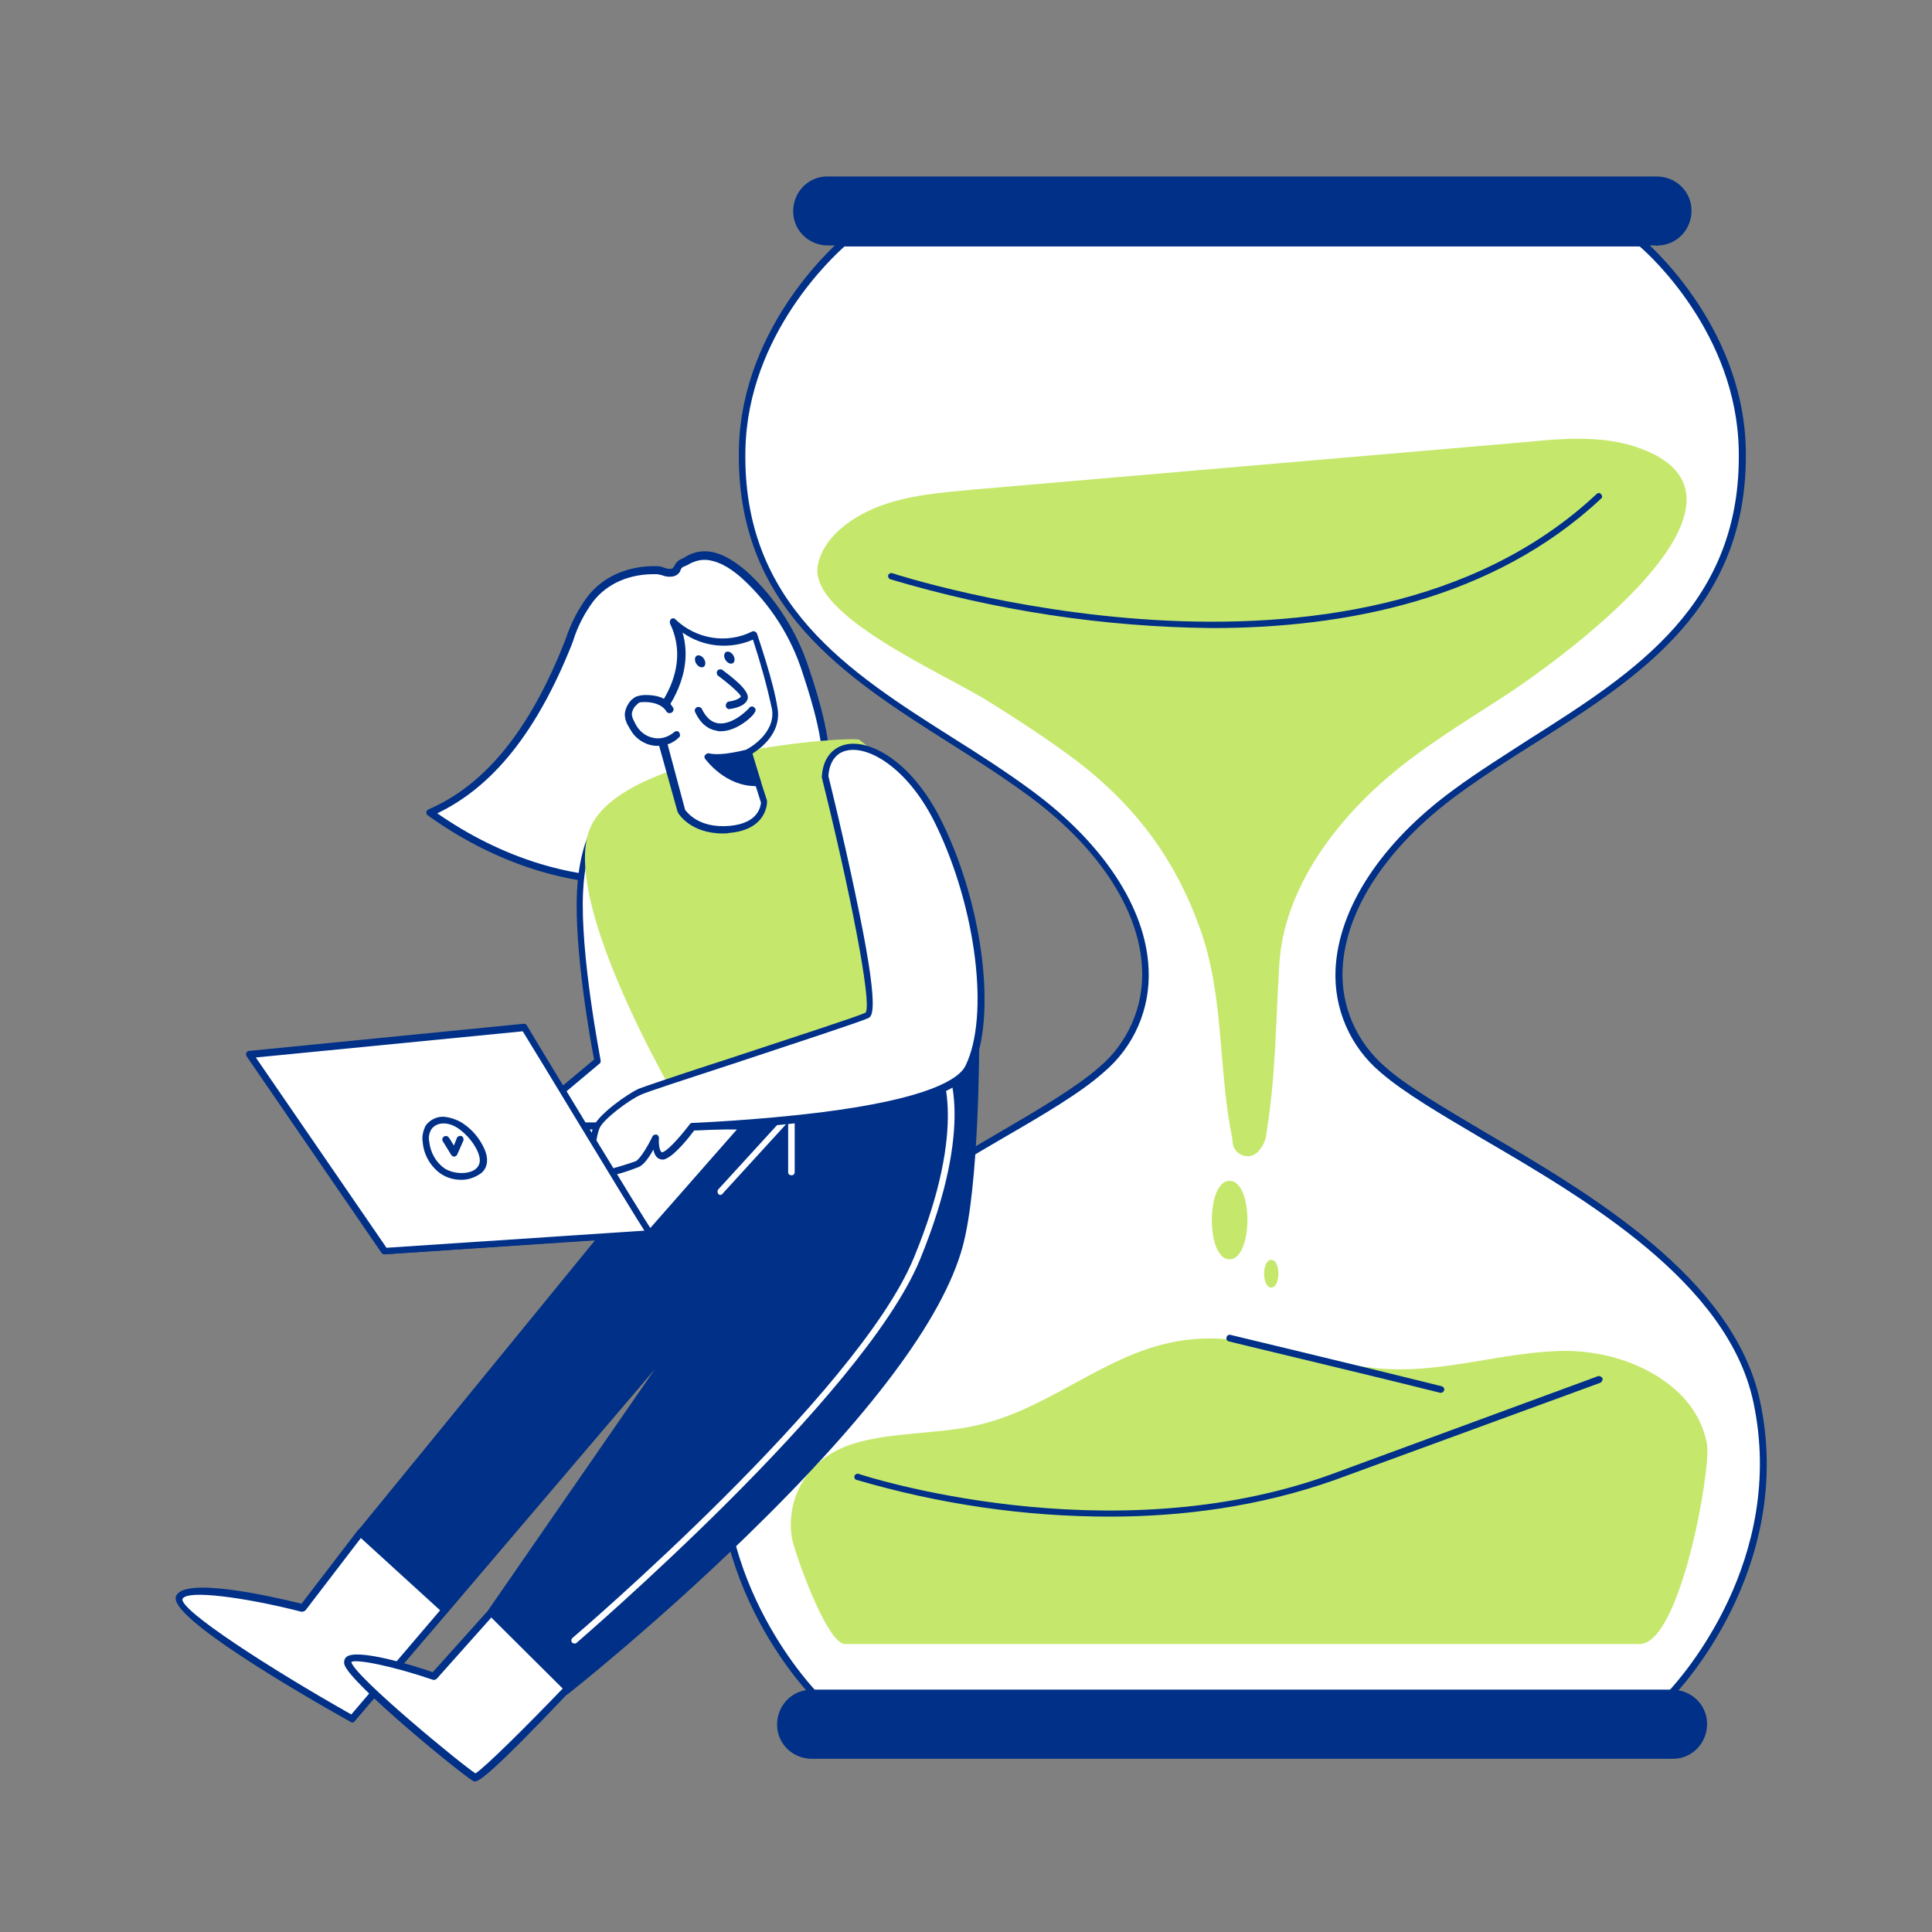 <svg xmlns="http://www.w3.org/2000/svg" width="190" height="190" viewBox="0 0 190 190" fill="none"><rect x="0" y="0" width="190" height="190" fill="#808080" stroke="none"/><g id="ICON04"><g id="Group 49"><g id="Hourglass"><path id="Vector" d="M172.724 137.812C176.333 154.447 164.37 166.527 164.37 166.527H79.982C79.982 166.527 68.018 154.447 71.627 137.812C75.236 121.177 100.646 112.067 108.358 105.235C116.07 98.402 113.351 86.768 101.19 77.905C89.029 69.043 72.566 63.399 73.011 44.19C73.308 31.911 82.948 23.891 82.948 23.891H161.403C161.403 23.891 171.093 31.862 171.34 44.19C171.785 63.399 155.323 69.043 143.161 77.905C131 86.768 128.232 98.402 135.993 105.235C143.705 112.067 169.115 121.177 172.724 137.812Z" fill="white"></path><path id="Vector_2" d="M164.32 166.825H79.982C79.883 166.825 79.834 166.775 79.735 166.726C79.636 166.627 67.672 154.348 71.281 137.713C73.901 125.682 87.941 117.414 98.175 111.424C102.327 108.998 105.936 106.869 108.111 104.938C110.929 102.561 112.511 98.947 112.313 95.234C112.066 89.441 107.914 83.154 100.943 78.104C98.57 76.371 95.95 74.688 93.429 73.103C83.047 66.519 72.319 59.686 72.665 44.091C72.962 31.763 82.652 23.643 82.751 23.544C82.8 23.495 82.899 23.445 82.948 23.445H161.404C161.503 23.445 161.552 23.445 161.601 23.544C161.7 23.643 171.39 31.763 171.686 44.091C172.032 59.686 161.305 66.519 150.923 73.103C148.402 74.688 145.782 76.371 143.409 78.104C136.438 83.203 132.335 89.441 132.039 95.234C131.841 98.947 133.423 102.512 136.241 104.938C138.416 106.869 142.025 108.948 146.177 111.424C156.411 117.414 170.451 125.682 173.071 137.713C176.68 154.348 164.716 166.627 164.617 166.726C164.518 166.825 164.419 166.825 164.32 166.825ZM80.13 166.181H164.222C165.309 164.993 175.74 153.358 172.428 137.862C169.907 126.128 156.015 117.959 145.831 112.018C141.629 109.542 138.02 107.413 135.796 105.482C132.78 102.958 131.149 99.195 131.346 95.284C131.643 89.293 135.845 82.857 142.964 77.658C145.386 75.876 148.006 74.242 150.528 72.608C160.761 66.123 171.34 59.389 170.994 44.19C170.747 32.803 162.244 25.079 161.255 24.238H83.047C82.108 25.079 73.555 32.803 73.308 44.19C72.962 59.439 83.541 66.123 93.775 72.608C96.296 74.192 98.916 75.876 101.339 77.658C108.457 82.857 112.709 89.293 112.956 95.284C113.154 99.195 111.522 102.958 108.507 105.482C106.282 107.463 102.673 109.592 98.471 112.018C88.337 117.959 74.445 126.128 71.874 137.862C68.612 153.358 79.043 164.993 80.13 166.181Z" fill="#003087"></path><path id="Vector_3" d="M97.236 68.994C99.856 70.628 102.526 72.361 105.096 74.242C111.671 79.044 115.626 84.59 118.049 91.422C120.422 98.106 119.779 105.186 121.213 112.117C121.163 112.959 121.806 113.652 122.597 113.701C123.141 113.751 123.635 113.454 123.932 113.008C124.327 112.513 124.525 111.919 124.574 111.275C125.464 105.73 125.464 100.532 125.81 94.888C126.206 87.709 131.149 80.183 139.257 74.242C141.828 72.361 144.497 70.677 147.117 68.994C153 65.281 175.988 48.794 160.712 43.893C157.449 42.853 153.791 43.101 150.331 43.447L95.654 48.151C92.49 48.448 89.277 48.695 86.36 49.834C83.443 50.973 80.922 53.002 80.428 55.577C79.439 60.528 92.935 66.271 97.236 68.994Z" fill="#C5E86C"></path><path id="Vector_4" d="M164.419 136.377C161.552 134 157.399 132.713 153.247 132.862C147.66 133.06 142.223 134.892 136.636 134.644C130.012 134.347 123.733 131.03 117.109 131.723C109.347 132.466 103.712 138.407 96.197 140.14C92.193 141.08 87.843 140.783 83.937 141.971C79.34 143.407 77.313 147.318 77.856 151.131C78.005 152.319 81.267 161.676 83.097 161.676H161.255C165.26 161.676 168.275 144.496 167.88 142.07C167.484 139.793 166.199 137.813 164.419 136.377Z" fill="#C5E86C"></path><path id="Vector_5" d="M81.515 17.702H162.837C164.518 17.702 165.902 19.088 165.902 20.772C165.902 22.455 164.518 23.841 162.837 23.841H81.515C79.834 23.841 78.45 22.455 78.45 20.772C78.45 19.088 79.834 17.702 81.515 17.702Z" fill="#003087"></path><path id="Vector_6" d="M162.838 24.139H81.515C79.636 24.188 78.054 22.752 78.005 20.871C77.956 18.989 79.389 17.405 81.268 17.356C81.367 17.356 81.416 17.356 81.515 17.356H162.838C164.716 17.306 166.298 18.742 166.348 20.623C166.397 22.505 164.963 24.089 163.085 24.139C162.986 24.188 162.887 24.188 162.838 24.139ZM81.515 17.999C79.982 17.999 78.746 19.237 78.746 20.772C78.746 22.307 79.982 23.544 81.515 23.544H162.838C164.37 23.544 165.606 22.307 165.606 20.772C165.606 19.237 164.37 17.999 162.838 17.999H81.515Z" fill="#003087"></path><path id="Vector_7" d="M79.933 166.528H164.37C166.051 166.528 167.435 167.915 167.435 169.598C167.435 171.281 166.051 172.667 164.37 172.667H79.933C78.252 172.667 76.868 171.281 76.868 169.598C76.868 167.865 78.252 166.528 79.933 166.528Z" fill="#003087"></path><path id="Vector_8" d="M164.37 172.964H79.932C78.054 173.013 76.472 171.577 76.422 169.696C76.373 167.815 77.807 166.23 79.685 166.181C79.784 166.181 79.834 166.181 79.932 166.181H164.37C166.248 166.131 167.83 167.567 167.88 169.449C167.929 171.33 166.495 172.914 164.617 172.964C164.567 172.964 164.468 172.964 164.37 172.964ZM79.932 166.825C78.4 166.825 77.164 168.062 77.164 169.597C77.164 171.132 78.4 172.37 79.932 172.37H164.37C165.902 172.37 167.138 171.132 167.138 169.597C167.138 168.062 165.902 166.825 164.37 166.825H79.932Z" fill="#003087"></path><path id="Vector_9" d="M120.915 116.127C118.592 116.127 118.592 123.85 120.915 123.85C123.239 123.85 123.288 116.127 120.915 116.127Z" fill="#C5E86C"></path><path id="Vector_10" d="M125.019 123.9C124.08 123.9 124.08 126.623 125.019 126.623C125.958 126.623 125.958 123.9 125.019 123.9Z" fill="#C5E86C"></path><path id="Vector_11" d="M119.234 61.765C108.506 61.666 97.828 60.032 87.545 56.963C87.397 56.913 87.298 56.715 87.347 56.567C87.397 56.418 87.594 56.319 87.743 56.369C88.188 56.517 132.977 71.073 157.003 48.596C157.151 48.447 157.349 48.447 157.448 48.596C157.596 48.744 157.596 48.942 157.448 49.041C146.869 58.943 132.334 61.765 119.234 61.765Z" fill="#003087"></path><path id="Vector_12" d="M109.149 149.15C100.696 149.15 92.341 147.913 84.233 145.536C84.036 145.487 83.986 145.288 84.036 145.14C84.085 144.991 84.283 144.892 84.431 144.942C84.678 145.041 109.05 153.012 131.05 144.942L157.152 135.337C157.3 135.288 157.498 135.387 157.597 135.535C157.646 135.684 157.547 135.882 157.399 135.981L131.297 145.536C123.782 148.21 116.12 149.15 109.149 149.15Z" fill="#003087"></path><path id="Vector_13" d="M141.728 136.971H141.629C134.115 135.089 120.965 131.97 120.866 131.921C120.668 131.871 120.569 131.723 120.619 131.525C120.668 131.327 120.866 131.228 121.014 131.277C121.163 131.327 134.263 134.446 141.778 136.327C141.975 136.377 142.074 136.575 142.025 136.723C141.975 136.872 141.827 136.971 141.728 136.971Z" fill="#003087"></path></g><g id="Character"><path id="Vector_14" d="M43.745 158.309L34.599 169.003C34.599 169.003 16.951 159.051 17.593 157.071C18.236 155.091 29.705 158.061 29.705 158.061L35.391 150.635" fill="white"></path><path id="Vector_15" d="M34.649 169.399C34.599 169.399 34.55 169.399 34.501 169.35C29.112 166.33 16.654 159.052 17.297 157.022C17.939 154.992 26.64 156.972 29.656 157.715L35.193 150.486C35.291 150.338 35.539 150.288 35.687 150.387C35.835 150.486 35.885 150.734 35.786 150.883L35.736 150.932L30.051 158.358C29.952 158.457 29.804 158.507 29.656 158.507C24.267 157.121 18.285 156.279 17.939 157.269C17.791 158.408 26.393 164.003 34.55 168.607L43.498 158.111C43.646 157.962 43.844 157.962 43.992 158.061C44.141 158.21 44.141 158.408 44.042 158.557L34.896 169.251C34.846 169.35 34.748 169.399 34.649 169.399Z" fill="#003087"></path><path id="Vector_16" d="M73.16 56.567C72.171 55.676 70.985 54.883 69.7 54.685C68.563 54.537 67.969 54.982 67.03 55.428C66.635 55.577 66.635 56.171 66.239 56.319C65.844 56.468 65.053 56.072 64.558 56.072C62.086 56.022 59.714 56.864 58.132 58.844C57.093 60.131 56.5 61.765 55.857 63.3C53.138 70.132 49.035 76.965 42.312 79.935C48.393 84.292 55.808 87.015 63.224 86.57C66.882 86.371 70.392 85.332 73.605 83.648C76.126 82.262 80.674 79.44 81.169 76.321C81.614 73.35 80.18 68.845 79.29 66.073C78.104 62.409 76.028 59.141 73.16 56.567Z" fill="white"></path><path id="Vector_17" d="M61.691 86.966C55.116 86.966 48.195 84.589 42.065 80.183C41.917 80.084 41.867 79.836 42.016 79.688C42.065 79.638 42.114 79.589 42.164 79.589C47.75 77.163 52.101 71.766 55.512 63.151L55.66 62.755C56.154 61.27 56.896 59.834 57.835 58.597C59.368 56.666 61.79 55.626 64.558 55.676C64.806 55.676 65.053 55.725 65.3 55.824C65.547 55.923 65.794 55.973 66.091 55.923C66.19 55.874 66.239 55.775 66.338 55.626C66.437 55.379 66.635 55.181 66.882 55.032C67.08 54.933 67.228 54.883 67.376 54.784C68.069 54.339 68.909 54.141 69.749 54.24C71.282 54.438 72.567 55.478 73.408 56.171C76.275 58.795 78.401 62.112 79.587 65.825C80.625 68.895 81.911 73.301 81.515 76.222C81.07 79.292 77.066 82.015 73.803 83.797C70.54 85.53 66.981 86.57 63.273 86.767C62.729 86.966 62.186 86.966 61.691 86.966ZM43.004 79.985C49.332 84.391 56.5 86.619 63.224 86.223C66.783 86.025 70.293 85.035 73.457 83.351C77.906 80.925 80.526 78.45 80.823 76.272C81.219 73.499 79.933 69.192 78.945 66.221C77.808 62.607 75.731 59.389 72.963 56.864C72.172 56.171 71.035 55.279 69.65 55.081C68.958 54.983 68.266 55.181 67.673 55.527C67.525 55.626 67.327 55.676 67.129 55.775C67.03 55.874 66.931 55.973 66.931 56.072C66.833 56.369 66.585 56.567 66.289 56.666C65.893 56.765 65.448 56.715 65.102 56.567C64.905 56.517 64.707 56.468 64.509 56.468C61.938 56.418 59.763 57.359 58.379 59.092C57.489 60.28 56.797 61.617 56.352 63.053L56.204 63.449C52.793 71.964 48.492 77.361 43.004 79.985Z" fill="#003087"></path><path id="Vector_18" d="M60.653 79.638C61.839 78.351 57.538 79.341 57.093 87.659C56.797 93.996 58.824 104.344 58.824 104.344L45.228 115.731L53.633 118.157C53.633 118.157 68.958 107.017 68.958 106.175C68.958 105.334 60.653 79.638 60.653 79.638Z" fill="white"></path><path id="Vector_19" d="M53.632 118.404H53.533L45.129 115.978C45.03 115.928 44.931 115.829 44.882 115.73C44.882 115.631 44.882 115.483 44.981 115.433L58.428 104.195C58.131 102.759 56.45 93.451 56.747 87.659C57.043 81.668 59.416 79.143 60.504 78.895C60.702 78.796 60.949 78.895 61.097 79.093C61.196 79.291 61.147 79.588 60.998 79.737C62.531 84.391 69.254 105.333 69.254 106.175C69.254 107.017 60.85 113.255 53.83 118.404C53.781 118.404 53.682 118.404 53.632 118.404ZM45.92 115.532L53.533 117.711C59.12 113.651 67.919 107.066 68.562 106.076C68.315 104.838 63.52 89.738 60.257 79.737C59.416 80.381 57.587 82.51 57.34 87.708C57.043 93.946 59.07 104.195 59.07 104.294C59.07 104.393 59.07 104.541 58.971 104.591L45.92 115.532Z" fill="#003087"></path><path id="Vector_20" d="M84.53 72.757C84.036 72.36 61.938 73.747 58.18 81.124C54.423 88.501 68.068 110.78 68.068 110.78L95.999 102.413C95.95 102.363 97.977 83.252 84.53 72.757Z" fill="#C5E86C"></path><path id="Vector_21" d="M73.605 73.994L75.137 78.896C75.137 78.896 75.236 81.322 71.726 81.619C68.216 81.916 67.03 79.836 67.03 79.836L64.459 70.627C64.459 70.627 68.661 66.221 66.239 61.221C68.365 63.251 71.528 63.795 74.198 62.508C74.198 62.508 75.78 67.162 76.225 69.786C76.67 72.41 73.605 73.994 73.605 73.994Z" fill="white"></path><path id="Vector_22" d="M71.083 81.966C67.919 81.966 66.733 80.035 66.683 79.936C66.683 79.886 66.683 79.886 66.634 79.837L64.063 70.628C64.014 70.529 64.063 70.38 64.162 70.281C64.212 70.232 68.166 66.024 65.892 61.32C65.843 61.172 65.892 60.974 65.991 60.875C66.139 60.776 66.337 60.776 66.436 60.924C68.463 62.855 71.479 63.35 73.951 62.112C74.049 62.063 74.148 62.063 74.247 62.112C74.346 62.162 74.395 62.211 74.445 62.31C74.494 62.508 76.076 67.014 76.472 69.687C76.867 72.113 74.742 73.648 73.951 74.143L75.434 78.748C75.434 78.797 75.434 78.797 75.434 78.847C75.434 78.896 75.483 81.619 71.676 81.916C71.528 81.966 71.33 81.966 71.083 81.966ZM67.375 79.639C67.573 79.886 68.71 81.471 71.726 81.223C74.643 80.975 74.791 79.243 74.84 78.946L73.308 74.094C73.258 73.945 73.357 73.747 73.506 73.648C73.555 73.648 76.274 72.163 75.928 69.786C75.434 67.459 74.791 65.182 74.049 62.905C71.775 63.895 69.155 63.647 67.128 62.211C68.315 66.321 65.596 69.836 64.953 70.579L67.375 79.639Z" fill="#003087"></path><path id="Vector_23" d="M65.893 69.835C65.646 69.439 65.25 69.093 64.805 68.944C64.36 68.796 63.915 68.746 63.47 68.746C63.223 68.746 62.976 68.746 62.729 68.845C62.581 68.944 62.432 69.043 62.333 69.142C62.037 69.439 61.888 69.835 61.839 70.231C61.839 70.578 61.938 70.875 62.086 71.172C62.234 71.519 62.432 71.816 62.679 72.063C63.668 73.202 65.398 73.301 66.486 72.311" fill="white"></path><path id="Vector_24" d="M64.706 73.35H64.509C63.668 73.301 62.927 72.904 62.383 72.31C62.136 72.013 61.938 71.667 61.74 71.32C61.542 70.974 61.444 70.578 61.444 70.231C61.493 69.736 61.691 69.29 62.037 68.894C62.185 68.746 62.383 68.597 62.581 68.498C62.877 68.399 63.174 68.35 63.471 68.35C63.965 68.35 64.459 68.399 64.904 68.548C65.448 68.746 65.893 69.092 66.189 69.587C66.288 69.736 66.239 69.983 66.041 70.082C65.893 70.181 65.646 70.132 65.547 69.983C65.349 69.637 65.003 69.389 64.608 69.241C64.212 69.092 63.816 69.043 63.421 69.043C63.223 69.043 63.026 69.043 62.877 69.092C62.778 69.142 62.679 69.241 62.581 69.34C62.334 69.538 62.185 69.884 62.136 70.181C62.136 70.429 62.235 70.726 62.383 70.974C62.531 71.271 62.679 71.568 62.927 71.815C63.322 72.261 63.915 72.558 64.558 72.607C65.201 72.657 65.794 72.409 66.288 72.013C66.437 71.865 66.684 71.865 66.783 72.013C66.882 72.162 66.931 72.409 66.783 72.508C66.189 73.103 65.448 73.35 64.706 73.35Z" fill="#003087"></path><path id="Vector_25" d="M70.837 66.172C70.837 66.172 73.457 68.053 73.21 68.647C72.963 69.242 71.776 69.341 71.776 69.341" fill="white"></path><path id="Vector_26" d="M71.726 69.737C71.529 69.737 71.38 69.588 71.38 69.39C71.38 69.192 71.529 68.994 71.677 68.994C72.122 68.944 72.715 68.746 72.863 68.499C72.814 68.251 71.776 67.311 70.639 66.469C70.49 66.37 70.441 66.122 70.54 65.974C70.639 65.825 70.886 65.776 71.034 65.875C72.913 67.261 73.753 68.202 73.506 68.796C73.209 69.538 72.023 69.687 71.726 69.737Z" fill="#003087"></path><path id="Vector_27" d="M69.202 65.577C69.408 65.444 69.42 65.094 69.229 64.795C69.037 64.497 68.714 64.362 68.507 64.496C68.301 64.629 68.289 64.978 68.48 65.277C68.672 65.576 68.995 65.71 69.202 65.577Z" fill="#003087"></path><path id="Vector_28" d="M72.075 65.216C72.282 65.084 72.296 64.734 72.105 64.434C71.915 64.135 71.593 63.999 71.385 64.131C71.178 64.263 71.165 64.613 71.355 64.913C71.545 65.212 71.868 65.348 72.075 65.216Z" fill="#003087"></path><path id="Vector_29" d="M74.001 69.935C74.001 69.935 70.491 73.648 68.662 69.935H74.001Z" fill="white"></path><path id="Vector_30" d="M70.886 71.915C70.737 71.915 70.638 71.915 70.49 71.865C69.6 71.717 68.859 71.123 68.364 70.034C68.266 69.835 68.364 69.638 68.562 69.538C68.71 69.489 68.908 69.538 69.007 69.687C69.403 70.529 69.946 71.024 70.589 71.123C72.072 71.37 73.704 69.638 73.704 69.588C73.852 69.439 74.049 69.439 74.198 69.588C74.346 69.737 74.346 69.934 74.198 70.083C74.198 70.281 72.566 71.915 70.886 71.915Z" fill="#003087"></path><path id="Vector_31" d="M73.605 73.994C73.605 73.994 71.034 74.737 69.65 74.39C69.65 74.39 71.479 77.014 74.495 76.915L73.605 73.994Z" fill="#003087"></path><path id="Vector_32" d="M74.346 77.311C71.281 77.311 69.452 74.737 69.353 74.638C69.254 74.539 69.254 74.341 69.353 74.242C69.452 74.143 69.6 74.044 69.749 74.093C71.034 74.39 73.457 73.697 73.506 73.697C73.704 73.648 73.901 73.747 73.951 73.945L74.841 76.915C74.89 77.014 74.841 77.163 74.791 77.212C74.742 77.311 74.643 77.361 74.495 77.361L74.346 77.311ZM70.54 74.836C71.479 75.777 72.666 76.42 74 76.569L73.358 74.44C72.418 74.687 71.479 74.786 70.54 74.836Z" fill="#003087"></path><path id="Vector_33" d="M95.951 102.412C95.951 102.412 95.951 116.522 94.319 122.463C89.672 139.346 55.61 166.329 55.61 166.329L48.096 158.853L68.81 128.949L43.746 158.358L35.44 150.783L68.068 110.829L95.951 102.412Z" fill="#003087"></path><path id="Vector_34" d="M55.66 166.676C55.561 166.676 55.462 166.626 55.412 166.577L47.849 159.101C47.7 159.002 47.7 158.804 47.799 158.655L64.41 134.643L44.042 158.556C43.894 158.705 43.696 158.705 43.548 158.606L35.242 151.031C35.094 150.882 35.094 150.684 35.193 150.535L67.821 110.581C67.87 110.532 67.92 110.482 68.019 110.482L95.851 102.115C95.95 102.066 96.099 102.115 96.148 102.165C96.247 102.214 96.296 102.313 96.296 102.462C96.296 103.056 96.296 116.671 94.665 122.612C92.737 129.692 85.569 139.247 73.457 151.031C64.459 159.794 55.907 166.577 55.808 166.626C55.808 166.626 55.709 166.676 55.66 166.676ZM48.59 158.804L55.709 165.834C58.824 163.358 89.672 138.208 94.022 122.365C95.456 117.117 95.604 105.432 95.654 102.858L68.266 111.076L35.934 150.684L43.745 157.813L68.562 128.702C68.661 128.553 68.909 128.504 69.057 128.652C69.205 128.751 69.255 128.999 69.106 129.147L48.59 158.804Z" fill="#003087"></path><path id="Vector_35" d="M48.096 158.854L42.707 164.844C42.707 164.844 33.858 161.874 34.204 163.557C34.55 165.24 46.118 174.647 46.712 174.845C47.305 175.043 55.61 166.329 55.61 166.329" fill="white"></path><path id="Vector_36" d="M46.711 175.191C46.662 175.191 46.662 175.191 46.612 175.191C45.92 174.944 34.303 165.487 33.858 163.656C33.808 163.408 33.858 163.16 34.055 162.962C35.044 162.071 40.581 163.755 42.558 164.448L47.799 158.606C47.947 158.457 48.145 158.457 48.293 158.606C48.441 158.754 48.441 158.952 48.293 159.101L42.954 165.091C42.855 165.19 42.707 165.24 42.558 165.19C38.653 163.854 34.945 163.111 34.55 163.457C34.896 164.893 45.475 173.607 46.76 174.399C47.601 173.904 51.754 169.795 55.362 166.032C55.511 165.883 55.708 165.883 55.857 166.032C56.005 166.18 56.005 166.379 55.857 166.527C48.342 174.449 47.106 175.191 46.711 175.191Z" fill="#003087"></path><path id="Vector_37" d="M56.5 161.626C56.401 161.626 56.302 161.576 56.253 161.527C56.154 161.378 56.154 161.23 56.302 161.081C56.599 160.834 84.333 137.119 89.869 123.702C95.357 110.433 92.44 105.135 92.44 105.086C92.341 104.937 92.391 104.739 92.539 104.64C92.687 104.541 92.885 104.591 92.984 104.739C93.132 104.937 96.049 110.284 90.463 123.9C84.876 137.416 56.994 161.279 56.747 161.527C56.648 161.626 56.599 161.626 56.5 161.626Z" fill="white"></path><path id="Vector_38" d="M70.836 117.513C70.737 117.513 70.688 117.464 70.638 117.414C70.54 117.266 70.54 117.068 70.638 116.969L77.609 109.344C77.708 109.196 77.906 109.196 78.054 109.295C78.103 109.344 78.153 109.443 78.153 109.542V115.236C78.153 115.434 78.054 115.582 77.856 115.582C77.658 115.582 77.51 115.483 77.51 115.285C77.51 115.236 77.51 115.236 77.51 115.186V110.334L71.083 117.365C71.034 117.464 70.935 117.513 70.836 117.513Z" fill="white"></path><path id="Vector_39" d="M63.915 121.276L73.209 110.78H50.172L37.813 123.009L63.915 121.276Z" fill="white"></path><path id="Vector_40" d="M37.813 123.355C37.616 123.355 37.467 123.207 37.467 123.009C37.467 122.91 37.517 122.86 37.566 122.761L49.925 110.483C49.975 110.433 50.074 110.384 50.172 110.384H73.21C73.408 110.384 73.556 110.532 73.556 110.73C73.556 110.829 73.507 110.879 73.457 110.928L64.163 121.474C64.114 121.523 64.015 121.573 63.965 121.573L37.813 123.355ZM50.321 111.077L38.654 122.613L63.767 120.979L72.468 111.077H50.321Z" fill="#003087"></path><path id="Vector_41" d="M81.12 76.321C81.12 76.321 86.805 99.096 85.223 99.838C83.641 100.581 64.015 106.869 62.927 107.314C61.839 107.76 59.17 109.691 58.725 110.73C58.28 111.77 57.786 115.879 58.725 115.632C59.664 115.384 61.988 114.84 62.729 114.444C63.471 114.048 64.509 111.869 64.509 111.869C64.509 111.869 64.41 113.998 65.399 113.552C66.388 113.107 68.167 110.73 68.167 110.73C68.167 110.73 92.935 109.889 95.357 104.888C97.78 99.888 96.445 89.144 92.441 80.926C88.436 72.707 81.515 71.271 81.12 76.321Z" fill="white"></path><path id="Vector_42" d="M58.625 116.028C58.428 116.028 58.279 115.929 58.181 115.83C57.488 115.038 57.983 111.523 58.428 110.681C58.971 109.542 61.641 107.611 62.828 107.067C63.322 106.869 67.277 105.532 71.874 104.047C77.708 102.116 84.283 99.987 85.123 99.591C85.815 98.749 83.492 87.164 80.822 76.47C80.822 76.421 80.822 76.421 80.822 76.371C80.921 74.638 81.811 73.499 83.245 73.202C85.815 72.707 89.919 75.183 92.687 80.926C96.741 89.243 98.026 100.135 95.604 105.185C93.231 110.136 70.589 111.127 68.266 111.176C67.87 111.721 66.436 113.553 65.497 113.949C65.25 114.097 64.953 114.048 64.706 113.899C64.459 113.701 64.311 113.404 64.261 113.057C63.866 113.751 63.371 114.493 62.877 114.741C61.888 115.137 60.85 115.483 59.812 115.681L58.873 115.929C58.724 115.979 58.675 116.028 58.625 116.028ZM81.465 76.321C81.613 76.916 82.948 82.312 84.085 87.758C86.606 99.591 85.766 99.937 85.371 100.135C84.481 100.532 77.856 102.71 72.023 104.641C67.623 106.077 63.52 107.413 63.025 107.661C61.888 108.156 59.367 110.037 58.971 110.929C58.527 111.919 58.279 115.038 58.625 115.384C58.922 115.285 59.219 115.186 59.565 115.087C60.553 114.84 61.542 114.543 62.531 114.196C62.976 113.949 63.767 112.612 64.162 111.77C64.212 111.622 64.409 111.572 64.558 111.572C64.706 111.622 64.805 111.77 64.805 111.919C64.755 112.463 64.854 113.156 65.052 113.305C65.102 113.305 65.151 113.305 65.201 113.305C65.942 112.958 67.326 111.226 67.821 110.582C67.87 110.483 67.969 110.433 68.068 110.433C68.117 110.433 74.346 110.186 80.724 109.394C91.303 108.057 94.319 106.126 94.961 104.789C97.334 99.888 95.999 89.293 92.044 81.124C89.474 75.777 85.618 73.351 83.344 73.796C82.256 73.995 81.564 74.886 81.465 76.321Z" fill="#003087"></path><path id="Vector_43" d="M63.916 121.276C63.026 119.988 51.557 101.026 51.557 101.026L24.515 103.7L37.764 123.009L63.916 121.276Z" fill="white"></path><path id="Vector_44" d="M37.813 123.355C37.714 123.355 37.615 123.306 37.516 123.206L24.267 103.898C24.218 103.799 24.168 103.7 24.218 103.551C24.267 103.452 24.366 103.353 24.465 103.353L51.507 100.68C51.655 100.68 51.754 100.729 51.803 100.828C51.902 101.026 63.272 119.84 64.162 121.078C64.212 121.177 64.261 121.325 64.212 121.424C64.162 121.523 64.063 121.622 63.915 121.622L37.813 123.355ZM25.157 103.997L38.01 122.711L63.371 121.028C61.443 118.008 52.594 103.304 51.408 101.422L25.157 103.997Z" fill="#003087"></path><path id="Vector_45" d="M47.205 113.107C46.81 112.216 46.167 111.473 45.376 110.879C44.882 110.483 44.288 110.235 43.695 110.186C43.053 110.136 42.459 110.384 42.064 110.879C41.817 111.325 41.718 111.82 41.817 112.265C41.916 113.404 42.509 114.444 43.448 115.137C45.129 116.276 48.441 115.681 47.205 113.107Z" fill="white"></path><path id="Vector_46" d="M45.377 116.028C44.635 116.028 43.943 115.83 43.35 115.434C42.312 114.691 41.669 113.552 41.57 112.315C41.471 111.77 41.62 111.176 41.867 110.681C42.312 110.087 43.053 109.74 43.795 109.839C44.487 109.938 45.13 110.186 45.673 110.582C46.514 111.176 47.157 111.968 47.602 112.909C48.244 114.295 47.7 115.087 47.305 115.384C46.662 115.83 46.02 116.028 45.377 116.028ZM43.597 110.483C43.152 110.483 42.658 110.681 42.411 111.077C42.213 111.423 42.114 111.869 42.213 112.265C42.312 113.305 42.856 114.295 43.696 114.889C44.586 115.483 46.118 115.533 46.81 114.939C47.255 114.542 47.305 113.998 46.959 113.206C46.563 112.364 45.97 111.671 45.278 111.126C44.833 110.78 44.339 110.532 43.745 110.483H43.597Z" fill="#003087"></path><path id="Vector_47" d="M43.795 112.018C43.844 112.018 44.684 113.354 44.684 113.354L45.278 112.018" fill="white"></path><path id="Vector_48" d="M44.684 113.751C44.586 113.751 44.487 113.701 44.388 113.602C44.091 113.107 43.696 112.464 43.597 112.315C43.547 112.265 43.498 112.166 43.498 112.067C43.498 111.869 43.646 111.721 43.844 111.721C44.042 111.721 44.091 111.721 44.635 112.662L44.932 111.919C44.981 111.77 45.179 111.671 45.377 111.721C45.525 111.77 45.624 111.968 45.574 112.166L44.981 113.503C44.932 113.652 44.833 113.701 44.684 113.751Z" fill="#003087"></path></g></g></g></svg>